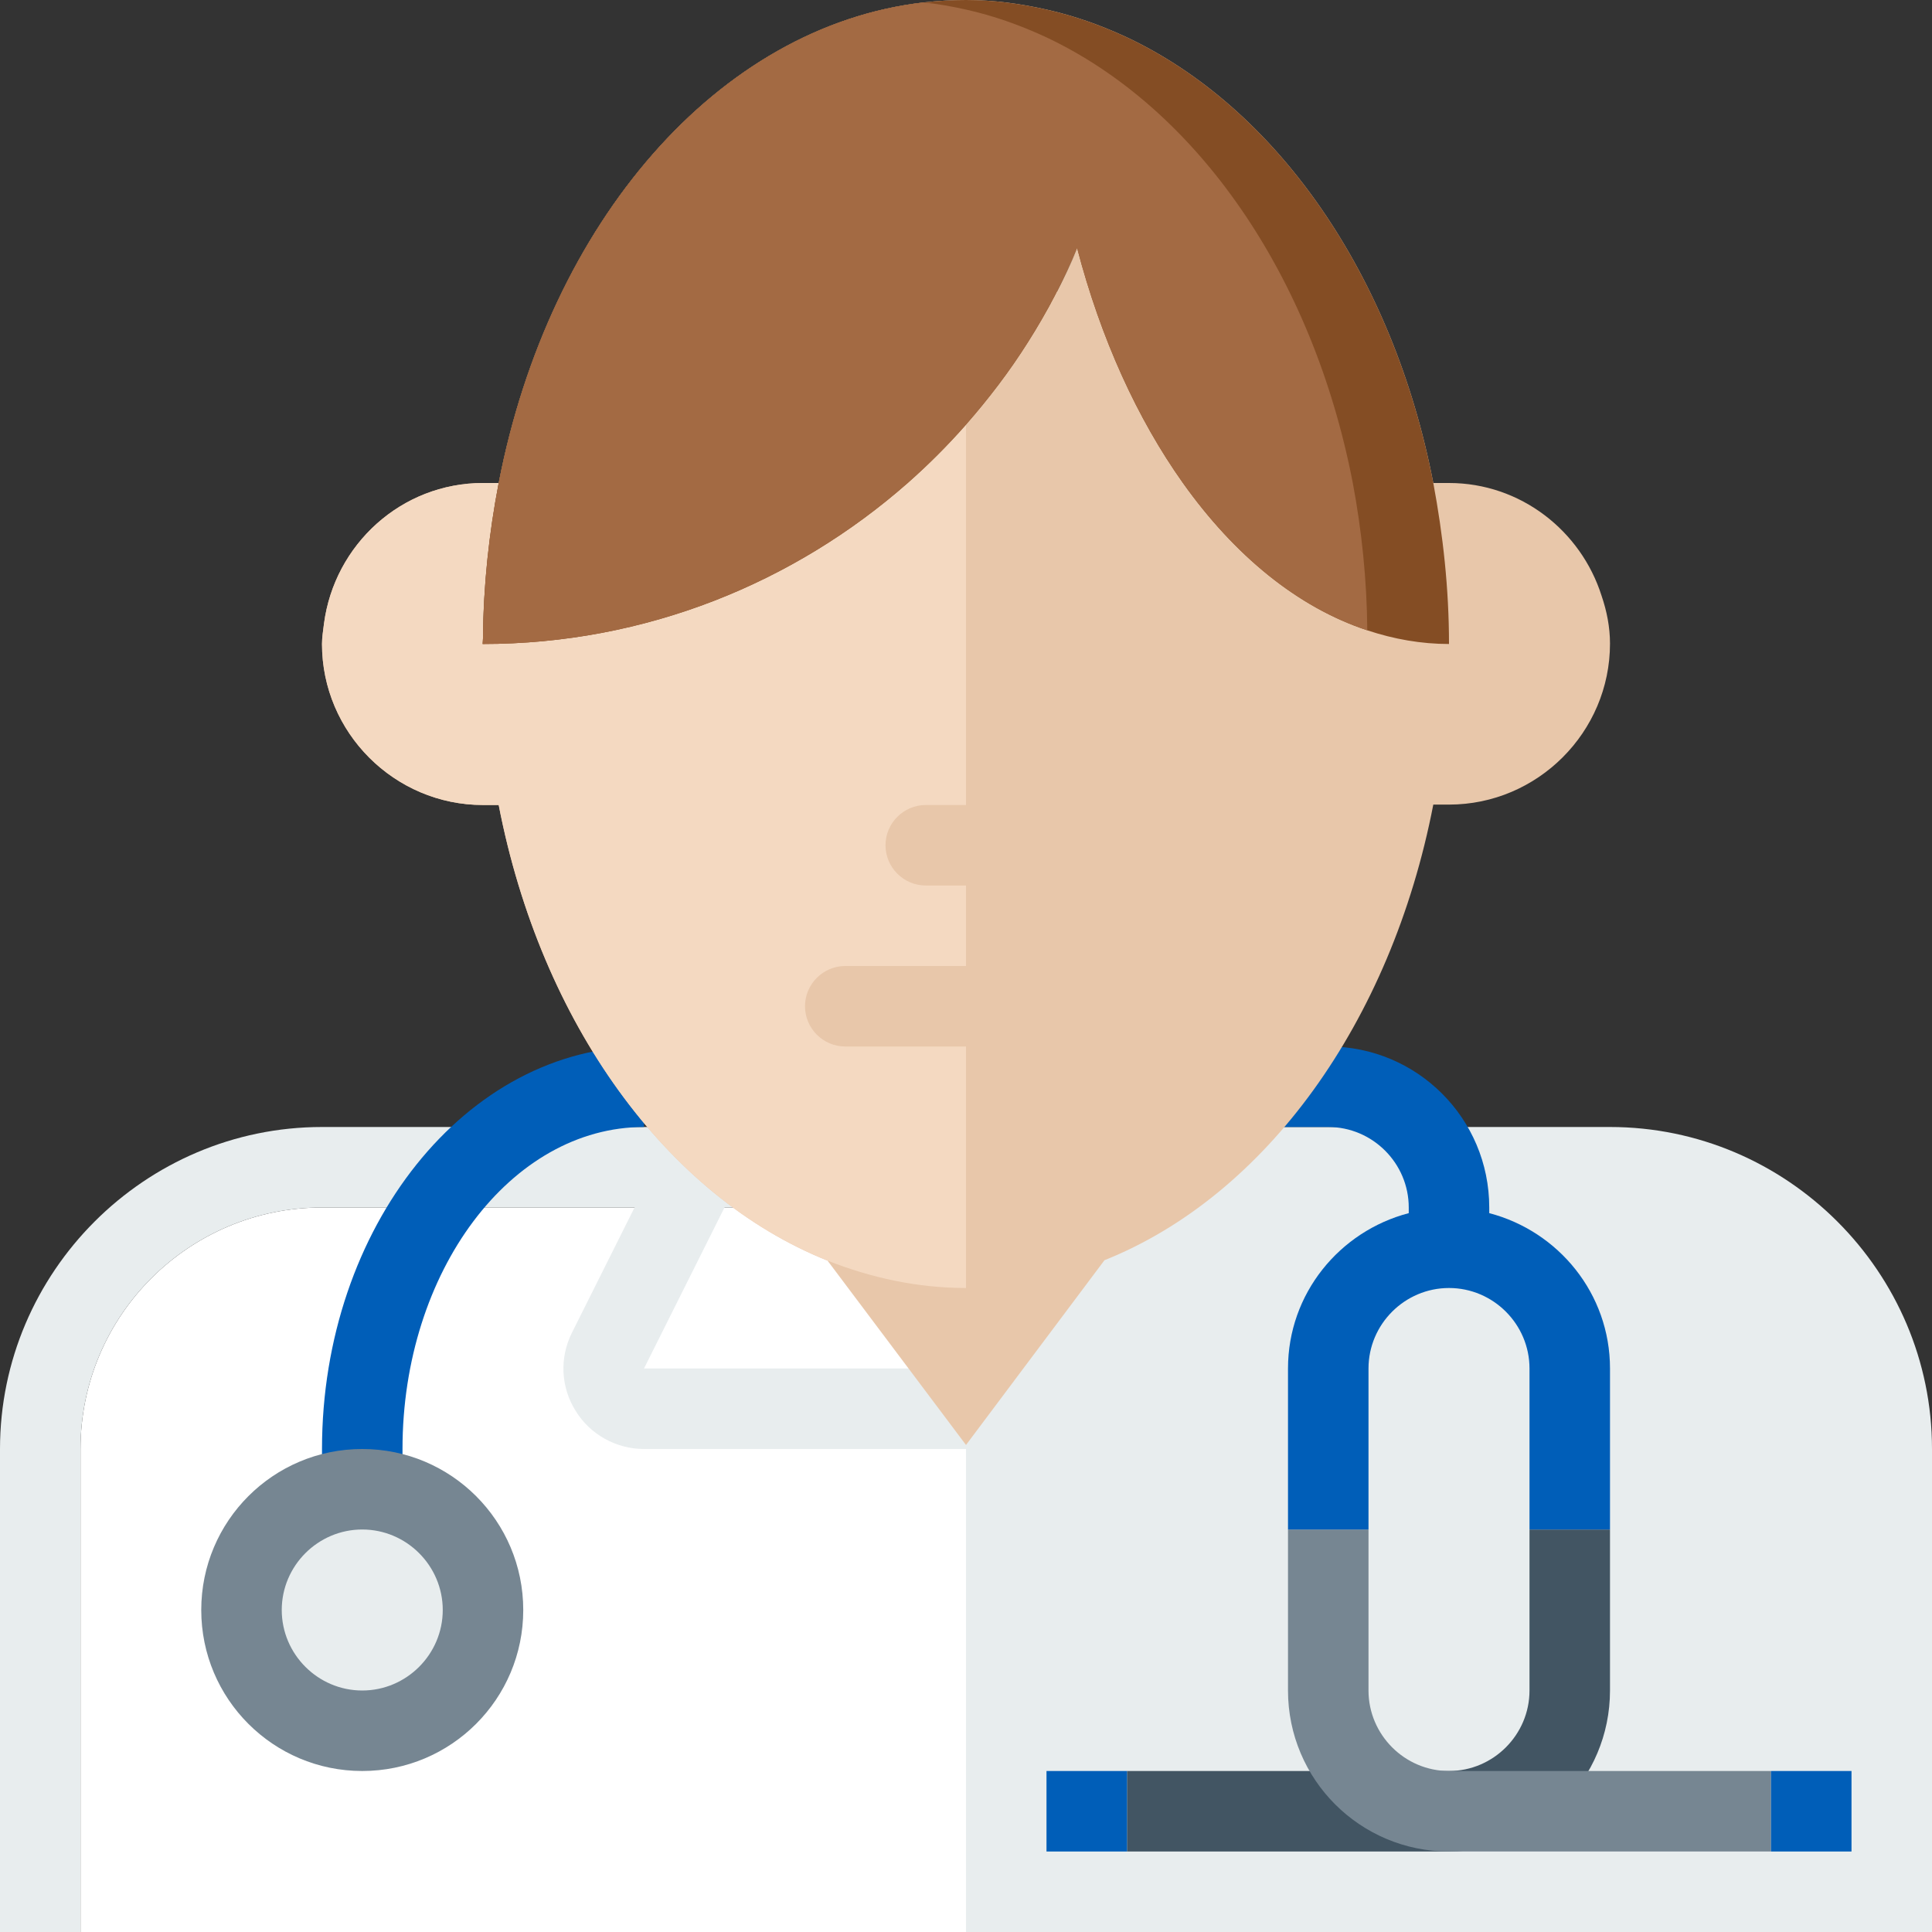 <?xml version="1.0" encoding="utf-8"?>
<!-- Generator: Adobe Illustrator 25.2.2, SVG Export Plug-In . SVG Version: 6.00 Build 0)  -->
<svg version="1.1" id="Layer_1" xmlns="http://www.w3.org/2000/svg" xmlns:xlink="http://www.w3.org/1999/xlink" x="0px" y="0px"
	 viewBox="0 0 48 48" enable-background="new 0 0 48 48" xml:space="preserve">
<rect x="0" y="0" width="48" height="48" fill="#333333" stroke="none"/>
<path fill="#FFFFFF" d="M2,36v12h22V30H8C4.69,30,2,32.69,2,36z"/>
<path fill="#E8EDEE" d="M40,28H24v2v16v2h24V36C48,31.6,44.4,28,40,28z"/>
<path fill="#E8EDEE" d="M8,28c-4.4,0-8,3.6-8,8v12h2v-2v-4.75V36c0-3.31,2.69-6,6-6h16v-2H8z"/>
<path fill="none" d="M38,34c0-1.1-0.9-2-2-2s-2,0.9-2,2v4h4V34z"/>
<g>
	<path fill="#425563" d="M38,38v4c0,1.1-0.9,2-2,2v2c2.21,0,4-1.79,4-4v-4H38z"/>
	<rect x="28" y="44" fill="#425563" width="8" height="2"/>
</g>
<path fill="#768692" d="M36,44c-1.1,0-2-0.9-2-2v-4h-2v4c0,2.21,1.79,4,4,4h8v-2H36z"/>
<rect x="44" y="44" fill="#005EB8" width="2" height="2"/>
<rect x="26" y="44" fill="#005EB8" width="2" height="2"/>
<path fill="#005EB8" d="M8,36h2c0-4.41,2.69-8,6-8v-2C11.59,26,8,30.49,8,36z"/>
<path fill="#E8EDEE" d="M33.79,33.11l-8-16C25.45,16.43,24.76,16,24,16v2l8,16h-8v2h8c0.69,0,1.34-0.36,1.7-0.95
	C34.07,34.46,34.1,33.73,33.79,33.11z"/>
<path fill="#E8EDEE" d="M14.21,33.11l8-16C22.55,16.43,23.24,16,24,16v2l-8,16h8v2h-8c-0.69,0-1.34-0.36-1.7-0.95
	C13.93,34.46,13.9,33.73,14.21,33.11z"/>
<rect x="8" y="36" fill="#005EB8" width="2" height="2"/>
<g>
	<circle fill="#E8EDEE" cx="9" cy="40" r="3"/>
	<path fill="#768692" d="M9,38c1.1,0,2,0.9,2,2s-0.9,2-2,2s-2-0.9-2-2S7.9,38,9,38 M9,36c-2.21,0-4,1.79-4,4c0,2.21,1.79,4,4,4
		s4-1.79,4-4C13,37.79,11.21,36,9,36L9,36z"/>
</g>
<path fill="#005EB8" d="M37,30.14V30c0-2.21-1.79-4-4-4h-2v2h2c1.1,0,2,0.9,2,2v0.14c-1.72,0.45-3,2-3,3.86v4h2v-4c0-1.1,0.9-2,2-2
	s2,0.9,2,2v4h2v-4C40,32.14,38.72,30.59,37,30.14z"/>
<path fill="#E8C7AA" d="M39.79,14.8C39.28,13.19,37.78,12,36,12h-0.39c-1-5.18-3.9-9.34-7.65-11.09c-0.63-0.29-1.28-0.52-1.95-0.67
	C25.35,0.09,24.69,0,24,0c-0.35,0-0.7,0.02-1.05,0.06C17.83,0.65,13.64,5.54,12.39,12c-0.24,1.24-0.38,2.53-0.39,3.86
	c0,0.05-0.01,0.09-0.01,0.14c0-1.38,0.15-2.72,0.39-4H12c-2.03,0-3.69,1.53-3.95,3.49C8.03,15.66,8,15.83,8,16c0,2.2,1.8,4,4,4h0.39
	c1.05,5.42,4.17,9.72,8.17,11.32L24,35.9l3.44-4.59c4-1.6,7.12-5.9,8.17-11.32H36c2.2,0,4-1.8,4-4C40,15.58,39.92,15.18,39.79,14.8z
	 M33.98,15.66L33.98,15.66c-0.37-0.12-0.73-0.28-1.09-0.47C33.25,15.38,33.61,15.54,33.98,15.66z M25.67,8.28
	c-0.01,0.01-0.02,0.03-0.02,0.04c0.16-0.26,0.31-0.52,0.45-0.79c0,0,0,0.01,0,0.01C25.96,7.79,25.82,8.04,25.67,8.28z M24.86,9.5
	c-0.01,0.02-0.03,0.04-0.04,0.06l0,0c0.23-0.31,0.45-0.64,0.67-0.97c0,0,0,0,0,0C25.28,8.9,25.07,9.21,24.86,9.5z M26.27,7.23
	c0,0,0,0.01-0.01,0.01c0.18-0.35,0.35-0.71,0.51-1.08C26.62,6.52,26.45,6.88,26.27,7.23z"/>
<path fill="#F4D9C1" d="M22.56,12c-2.82,2.48-6.51,4-10.56,4c0-1.38,0.15-2.72,0.39-4H12c-2.03,0-3.69,1.53-3.95,3.49
	C8.03,15.66,8,15.83,8,16c0,2.2,1.8,4,4,4h0.39c1.05,5.42,4.17,9.72,8.17,11.32C21.65,31.75,22.8,32,24,32v-4.1V26h-3
	c-0.55,0-1-0.45-1-1s0.45-1,1-1h3v-2h-1c-0.55,0-1-0.45-1-1s0.45-1,1-1h1v-8v-1.44C23.55,11.07,23.07,11.55,22.56,12z"/>
<path fill="#844D24" d="M35.61,12c-1-5.18-3.9-9.34-7.65-11.09c-0.63-0.29-1.28-0.52-1.95-0.67C25.35,0.09,24.69,0,24,0
	c-0.35,0-0.7,0.02-1.05,0.06C17.83,0.65,13.64,5.54,12.39,12c-0.24,1.24-0.38,2.53-0.39,3.86c0,0.05-0.01,0.09-0.01,0.14
	c4.05,0,7.74-1.52,10.56-4c0.51-0.45,0.99-0.93,1.44-1.44c0.57-0.65,1.09-1.33,1.55-2.06c0.47-0.74,0.88-1.52,1.22-2.34
	c0.59,2.26,1.5,4.25,2.63,5.84c1.28,1.8,2.85,3.09,4.58,3.66C34.63,15.88,35.31,16,36,16C36,14.62,35.85,13.28,35.61,12z"/>
<path fill="#A36A43" d="M33.61,12c-1-5.18-3.9-9.34-7.65-11.09c-0.63-0.29-1.28-0.52-1.95-0.67c-0.35-0.08-0.7-0.14-1.06-0.18
	C17.83,0.65,13.64,5.54,12.39,12c-0.24,1.24-0.38,2.53-0.39,3.86c0,0.05-0.01,0.09-0.01,0.14c4.05,0,7.74-1.52,10.56-4
	c0.51-0.45,0.99-0.93,1.44-1.44c0.57-0.65,1.09-1.33,1.55-2.06c0.47-0.74,0.88-1.52,1.22-2.34c0.59,2.26,1.5,4.25,2.63,5.84
	c1.28,1.8,2.85,3.09,4.58,3.66C33.96,14.4,33.83,13.17,33.61,12z"/>
</svg>
